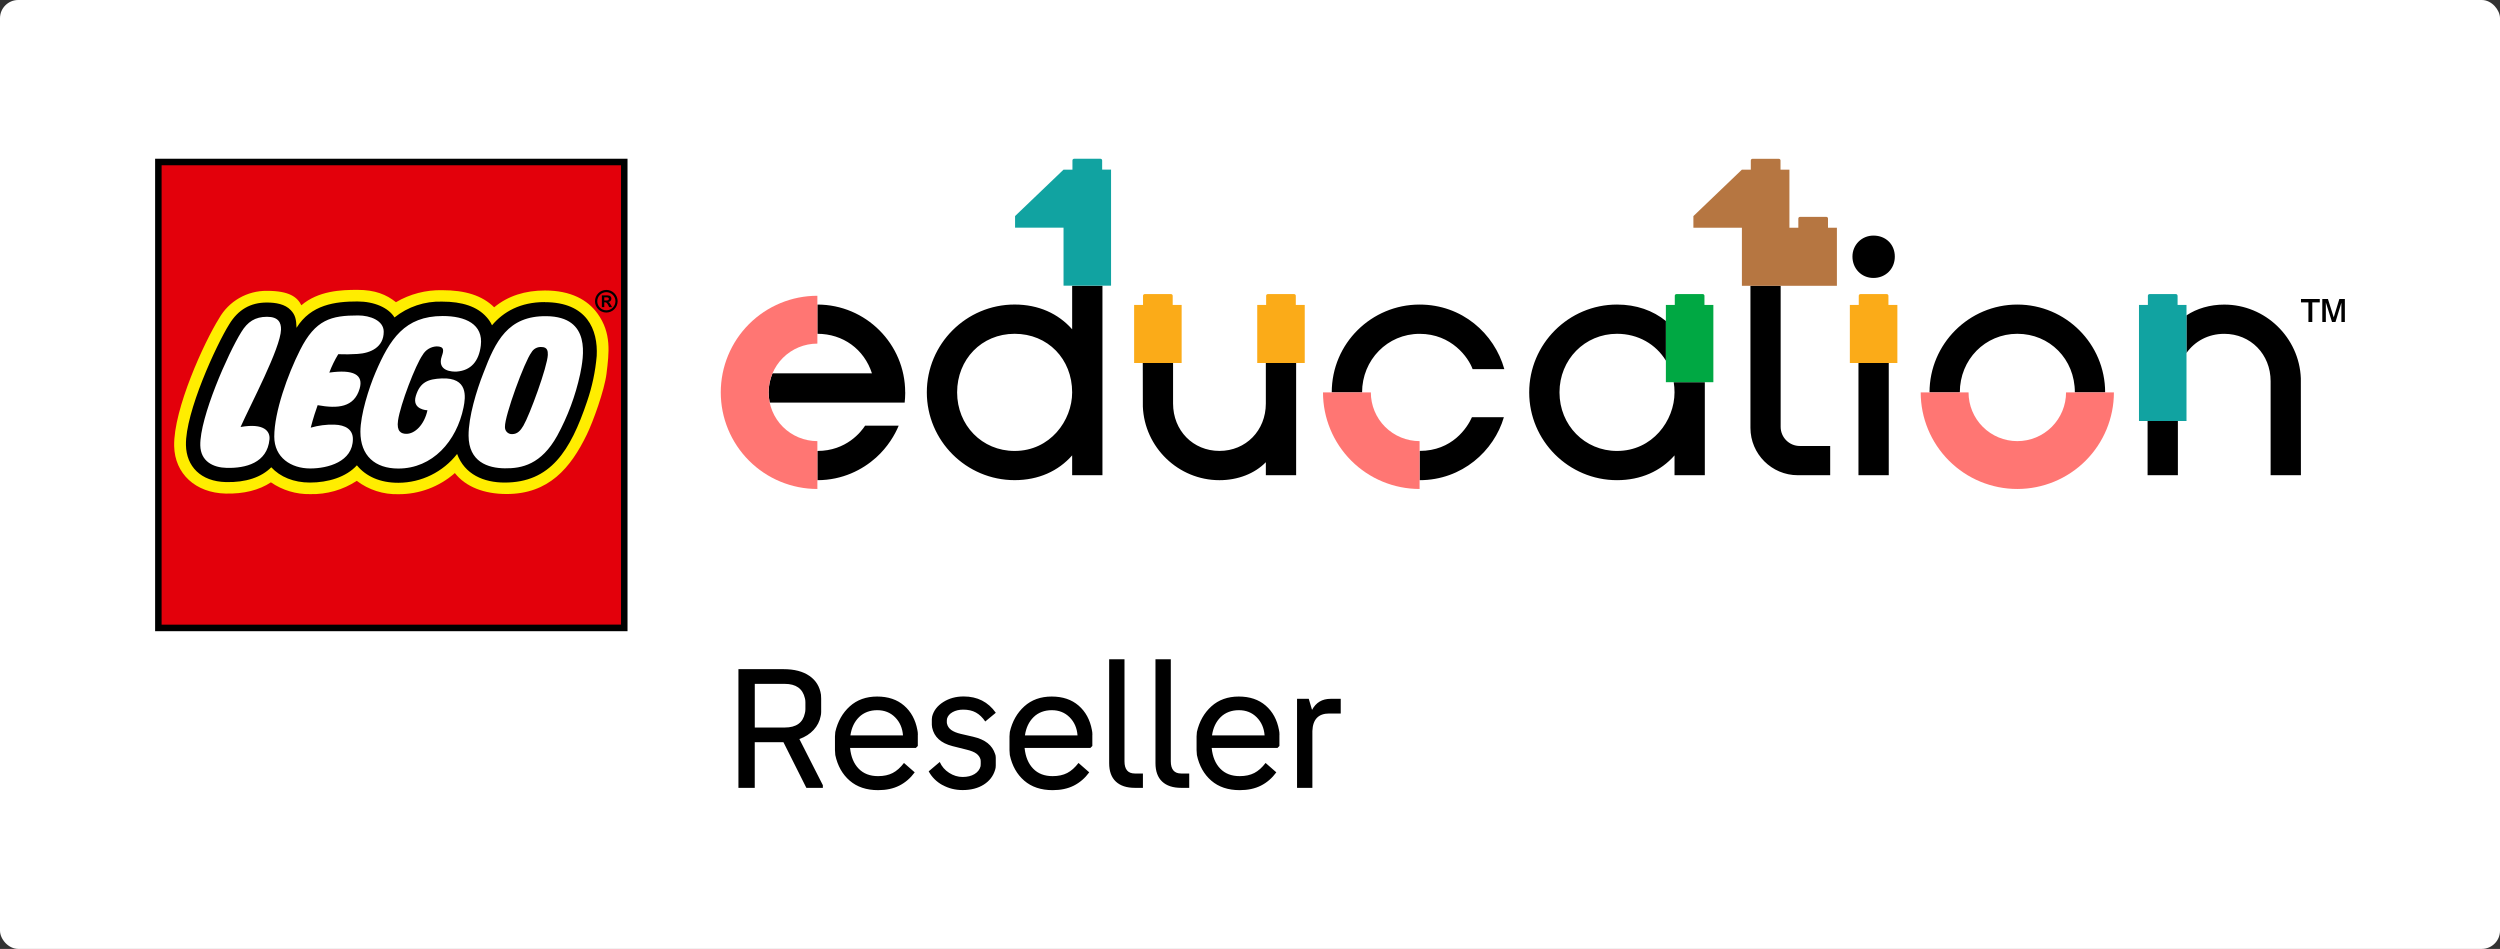 <svg xmlns="http://www.w3.org/2000/svg" id="b" viewBox="0 0 685 260"><rect x="0" y="0" width="685" height="260" fill="#333333" stroke="none"/><defs><style>.d{fill:#ff7673;}.e{fill:#fff;}.f{fill:#00a843;}.g{fill:#11a3a1;}.h{fill:#b67641;}.i{fill:#e3000b;}.j{fill:#fbab18;}.k{fill:#ffed00;}</style></defs><g id="c"><rect class="e" width="685" height="260" rx="5" ry="5"></rect><path d="M225.46,215.1v.77h-4.52l-6.28-12.51h-7.86v12.51h-4.47v-32.52h12.37c2.95,0,5.31.62,7.09,1.85s2.83,2.95,3.16,5.15c.03.24.05.6.05,1.08v3.66c0,.42-.05.8-.14,1.13-.27,1.42-.91,2.67-1.92,3.77-1.01,1.1-2.31,1.93-3.91,2.51l6.41,12.6ZM206.81,199.34h8.22c3.13,0,4.97-1.31,5.51-3.93.09-.33.14-.69.14-1.08v-1.94c0-.42-.05-.78-.14-1.08-.6-2.62-2.44-3.93-5.51-3.93h-8.22v11.97ZM251.48,201.33v3.07l-.54.54h-18.02c.24,2.41,1.02,4.3,2.35,5.67,1.32,1.37,3.1,2.05,5.33,2.05,1.57,0,2.9-.29,4-.86,1.1-.57,2.13-1.49,3.09-2.75l2.94,2.57c-1.17,1.6-2.58,2.81-4.22,3.64-1.64.83-3.58,1.24-5.8,1.24-3.19,0-5.79-.87-7.79-2.6-2-1.73-3.32-4.07-3.95-7.02-.06-.6-.09-1.05-.09-1.35v-3.75c0-.27.03-.68.09-1.22.66-2.89,1.99-5.23,3.97-7.02s4.49-2.69,7.5-2.69,5.47.83,7.38,2.48c1.91,1.66,3.12,3.88,3.64,6.68.09.39.14.83.14,1.31ZM235.38,196.49c-1.28,1.26-2.07,2.93-2.37,5.01h14.41c-.15-2.02-.87-3.67-2.17-4.97-1.29-1.29-2.92-1.94-4.88-1.94s-3.71.63-4.99,1.9ZM258.25,215.12c-1.66-.92-2.92-2.17-3.79-3.77l3.03-2.57c.54,1.23,1.4,2.23,2.57,2.98,1.17.75,2.41,1.13,3.7,1.13s2.38-.26,3.25-.79c.87-.53,1.43-1.24,1.67-2.15l.04-.63v-.68l-.04-.5c-.18-.66-.56-1.21-1.15-1.65-.59-.44-1.51-.81-2.78-1.11l-3.79-.95c-3.16-.81-5.01-2.5-5.55-5.06-.06-.3-.09-.56-.09-.77v-1.58c0-.18.03-.42.09-.72.42-1.6,1.43-2.91,3.03-3.93,1.6-1.02,3.46-1.54,5.6-1.54,3.76,0,6.7,1.49,8.81,4.47l-2.89,2.39c-.75-1.11-1.61-1.93-2.57-2.46-.96-.53-2.12-.79-3.48-.79-1.11,0-2.08.23-2.89.68-.81.45-1.33,1.05-1.54,1.81-.03.12-.05.29-.05.5v.41c0,.21.01.36.05.45.15.69.53,1.26,1.15,1.72.62.45,1.5.81,2.64,1.08l3.34.77c1.69.39,3.02.98,4,1.76.98.78,1.66,1.78,2.05,2.98.12.27.18.62.18,1.04v2.12c0,.45-.06.84-.18,1.17-.51,1.72-1.55,3.07-3.12,4.06-1.57.99-3.49,1.49-5.78,1.49-2.02,0-3.85-.46-5.51-1.38ZM299.3,201.33v3.07l-.54.54h-18.02c.24,2.41,1.02,4.3,2.35,5.67,1.32,1.37,3.1,2.05,5.33,2.05,1.57,0,2.9-.29,4-.86,1.1-.57,2.13-1.49,3.09-2.75l2.94,2.57c-1.17,1.6-2.58,2.81-4.22,3.64-1.64.83-3.58,1.24-5.8,1.24-3.19,0-5.79-.87-7.79-2.6-2-1.73-3.32-4.07-3.95-7.02-.06-.6-.09-1.05-.09-1.35v-3.75c0-.27.03-.68.09-1.22.66-2.89,1.99-5.23,3.97-7.02s4.49-2.69,7.5-2.69,5.47.83,7.38,2.48c1.91,1.66,3.12,3.88,3.64,6.68.09.39.14.83.14,1.31ZM283.2,196.49c-1.28,1.26-2.07,2.93-2.37,5.01h14.41c-.15-2.02-.87-3.67-2.17-4.97-1.29-1.29-2.92-1.94-4.88-1.94s-3.71.63-4.99,1.9ZM310.96,215.87c-2.26,0-4-.57-5.22-1.72-1.22-1.14-1.83-2.83-1.83-5.06v-28.45h4.2v27.96c0,2.23.95,3.34,2.84,3.34h2.21v3.93h-2.21ZM323.65,215.87c-2.26,0-4-.57-5.22-1.72-1.22-1.14-1.83-2.83-1.83-5.06v-28.45h4.2v27.96c0,2.23.95,3.34,2.84,3.34h2.21v3.93h-2.21ZM350.56,201.33v3.07l-.54.54h-18.02c.24,2.41,1.02,4.3,2.35,5.67,1.32,1.37,3.1,2.05,5.33,2.05,1.57,0,2.9-.29,4-.86s2.13-1.49,3.09-2.75l2.94,2.57c-1.17,1.6-2.58,2.81-4.22,3.64-1.64.83-3.58,1.24-5.8,1.24-3.19,0-5.79-.87-7.79-2.6-2-1.73-3.32-4.07-3.95-7.02-.06-.6-.09-1.05-.09-1.35v-3.75c0-.27.03-.68.09-1.22.66-2.89,1.99-5.23,3.97-7.02s4.49-2.69,7.5-2.69,5.47.83,7.38,2.48c1.91,1.66,3.12,3.88,3.64,6.68.09.39.14.83.14,1.31ZM334.46,196.49c-1.28,1.26-2.07,2.93-2.37,5.01h14.41c-.15-2.02-.88-3.67-2.17-4.97-1.29-1.29-2.92-1.94-4.88-1.94s-3.71.63-4.99,1.9ZM367.36,191.48v4.02h-3.16c-2.95,0-4.49,1.6-4.61,4.79v15.58h-4.2v-24.39h3.21l.9,3.03c1.08-2.02,2.77-3.03,5.06-3.03h2.8Z"></path><path class="e" d="M43.38,44.37v127.71h127.71V44.37H43.38Z"></path><path class="k" d="M43.38,44.37v127.71h127.71V44.37H43.38ZM162.59,97.45c-.36,4.18-1.23,8.29-2.59,12.25-4.49,13.34-9.7,21.61-21.76,21.61-3.55,0-9.85-.94-12.17-7.26l-.55-1.5-.99,1.25c-3.69,4.74-9.36,7.53-15.37,7.56-4.6.02-8.3-1.52-10.69-4.46l-.66-.81-.7.77c-2.56,2.82-7,4.44-12.21,4.44-4.09,0-7.61-1.39-9.93-3.91l-.63-.69-.66.67c-2.58,2.61-6.65,3.92-11.76,3.8-6.2-.15-9.97-3.61-10.1-9.26-.19-8.71,8.25-27.05,11.74-32.63,2.27-3.72,5.39-5.53,9.53-5.53,2.83,0,4.76.59,5.9,1.81,1.05,1.1,1.25,2.04,1.35,4.28l.12,2.9,1.53-2.47c3.7-5.97,9.84-6.79,15.92-6.79,4.23,0,7.92,1.55,9.4,3.96l.55.89.79-.67c3.53-2.8,7.94-4.26,12.45-4.13,5.34,0,9.22,1.33,11.54,3.95.56.59,1.02,1.28,1.36,2.03l.59,1.25.89-1.05c3.39-4.01,8.02-6.04,13.76-6.04,4.55,0,8,1.21,10.26,3.59,2.83,2.99,3.23,7.19,3.07,10.2h0Z"></path><path class="i" d="M43.38,44.37v127.71h127.71V44.37H43.38ZM166.19,102.35c-.58,4.65-3.72,13.26-5.39,16.7-4.47,9.22-10.46,16.31-21.99,16.31-6.16,0-11.22-1.97-14.18-5.74-4.27,3.77-9.78,5.83-15.49,5.79-4.1.11-8.12-1.18-11.39-3.66-3.77,2.48-8.22,3.75-12.74,3.64-3.84.08-7.61-1.05-10.78-3.23-3.22,2.14-7.45,3.2-12.4,3.08-8.25-.19-13.95-5.43-14.11-13.02-.22-10.09,8.28-28.56,12.29-34.96,2.67-4.75,7.73-7.65,13.18-7.57,6.09,0,8.29,1.74,9.38,3.95,4.69-3.99,10.92-4.22,15.35-4.22,4.89,0,7.96,1.3,10.57,3.38,3.83-2.25,8.22-3.39,12.67-3.29,6.3,0,10.98,1.46,14.24,4.69,3.81-3.17,8.57-4.61,13.91-4.61,7.06,0,11.7,2.55,14.42,6.34,3.85,5.35,3.16,10.73,2.45,16.43h0Z"></path><path d="M42.5,43.5v129.44h129.44V43.5H42.5ZM170.16,45.28v125.87H44.28V45.28h125.87Z"></path><path d="M165.57,82.34v-.88h.6c.44,0,.66.15.66.43,0,.22-.15.44-.59.44h-.67ZM167.71,84.16l-.37-.65c-.32-.57-.41-.65-.69-.75v-.02c.49-.01.87-.41.87-.9,0-.51-.32-.9-1.01-.9h-1.6v3.21h.66v-1.32h.12c.28,0,.4.03.53.16.17.19.32.4.44.63l.26.53h.8,0ZM166.13,80.05c1.37,0,2.5,1.11,2.5,2.48s-1.11,2.5-2.48,2.5-2.5-1.11-2.5-2.48h0c0-1.38,1.11-2.49,2.48-2.5h0ZM166.13,79.44c-1.71,0-3.1,1.39-3.1,3.1,0,1.71,1.39,3.1,3.1,3.1,1.71,0,3.09-1.39,3.1-3.1,0-1.71-1.38-3.1-3.09-3.1h-.02,0Z"></path><path d="M149.25,82.77c-6.69,0-11.31,2.65-14.44,6.36-.38-.82-.88-1.58-1.49-2.24-2.56-2.9-6.68-4.25-12.21-4.25-4.72-.14-9.33,1.4-13.02,4.34-1.62-2.64-5.49-4.38-10.16-4.38-6.09,0-12.74.86-16.68,7.22-.09-2.28-.3-3.5-1.59-4.85-1.56-1.65-4.09-2.08-6.55-2.08-4.49,0-7.86,1.96-10.29,5.95-3.53,5.63-12.07,24.15-11.87,33.12.12,5.79,4.01,9.97,10.97,10.13,5.44.13,9.7-1.32,12.41-4.06,2.43,2.64,6.15,4.19,10.59,4.19,4.95,0,9.93-1.48,12.87-4.73,2.48,3.05,6.38,4.81,11.39,4.79,6.28-.03,12.2-2.95,16.07-7.9,2.06,5.61,7.3,7.84,13.01,7.84,12.52,0,18.02-8.61,22.6-22.22,1.39-4.04,2.27-8.23,2.64-12.48.38-7.16-2.65-14.73-14.23-14.73h-.02ZM65.94,116.99c6.48-1.13,8.11,1.22,7.9,3.39-.61,6.49-6.57,7.95-11.74,7.82-3.75-.09-7.12-1.81-7.22-6.16-.16-7.62,7.6-25.24,11.26-31.09,1.69-2.77,3.75-4.15,7.03-4.15,3.11,0,3.88,1.6,3.83,3.51-.13,5.1-8.38,20.61-11.08,26.68h0ZM87.04,111.01c-.43,1.16-1.24,3.59-1.9,6.17,2.1-.61,4.27-.89,6.45-.83,3.11.08,5.1,1.37,5.1,3.94,0,6.24-6.9,8.07-11.68,8.07-5.25,0-9.86-2.99-9.86-8.73,0-6.73,3.65-16.95,7.08-23.74,4.2-8.35,8.5-9.46,15.91-9.46,3.26,0,7,1.39,7,4.46,0,4.26-3.61,5.88-7.18,6.09-1.76.12-3.52.14-5.28.07-.97,1.6-1.8,3.29-2.45,5.04,6.62-.93,9.43.57,8.31,4.4-1.51,5.17-6,5.52-11.49,4.53ZM119.62,94.91c-1.59.08-3.04.97-3.83,2.36-1.92,2.69-6.08,13.5-6.73,17.94-.44,3.04.87,3.66,2.3,3.66,2.3,0,4.88-2.43,5.76-6.45,0,0-4.38-.11-3.17-3.99,1.17-3.77,3.4-4.58,7.09-4.74,7.27-.3,6.55,5.07,5.97,7.93-1.89,9.3-8.51,16.76-17.87,16.76-6.41,0-10.39-3.54-10.39-10.08,0-4.66,2.31-11.97,4.14-16.24,3.9-9.11,7.98-15.47,18.4-15.47,6.25,0,11.18,2.24,10.45,8.1-.53,4.29-2.68,6.82-6.59,7.12-1.1.08-5.56-.03-4.08-4.26.52-1.48.73-2.64-1.47-2.64h0ZM158.94,102.59c-1.27,5.87-3.39,11.53-6.26,16.8-4.38,7.89-9.71,8.99-14.36,8.93-4.65-.05-9.89-1.77-9.93-8.95-.03-5.15,2.19-12.42,4.08-17.19,3.29-8.64,6.65-15.68,17.26-15.55,12.39.15,10.18,11.16,9.22,15.95h0ZM150.11,97.19c-.13,3.31-4.98,16.53-6.7,19.45-.75,1.27-1.59,2.31-3.1,2.31-1.03.04-1.91-.76-1.95-1.8v-.21c-.1-2.98,5.38-17.95,7.25-20.37.56-1.01,1.67-1.59,2.82-1.48,1.55.01,1.71,1.13,1.67,2.1h0Z"></path><path d="M313.12,99.46h8.3v11.1c0,7.41,5.46,12.99,12.71,12.99s12.71-5.59,12.71-12.99v-11.1h8.3v30.75h-8.3v-3.57c-3.02,3.11-7.64,4.93-12.71,4.93-11.26,0-20.55-9-20.99-20.19l-.02-11.92ZM576.81,107.51c0-13.27-10.8-24.06-24.06-24.06s-24.06,10.8-24.06,24.06h8.3c0-9,6.93-16.05,15.76-16.05s15.76,6.9,15.76,16.05h8.3ZM517.52,99.46h-8.3v30.75h8.3v-30.75ZM487.9,116.96v-38.67h-8.28v38.95c0,7.15,5.82,12.97,12.97,12.97h8.88v-8.01h-8.33c-2.89,0-5.24-2.35-5.24-5.24h0ZM513.33,64.55c-3.23,0-5.76,2.53-5.76,5.76s2.42,5.85,5.76,5.85,5.85-2.51,5.85-5.85-2.46-5.76-5.85-5.76ZM293.77,78.29v11.94c-3.79-4.31-9.24-6.79-15.76-6.79-13.27,0-24.06,10.8-24.06,24.06s10.8,24.06,24.06,24.06c6.53,0,11.98-2.48,15.76-6.79v5.43h8.3v-51.91h-8.3ZM278.01,123.56c-8.96,0-15.76-7.05-15.76-16.05s6.66-16.05,15.76-16.05,15.76,6.9,15.76,16.05c0,7.72-6.03,16.05-15.76,16.05ZM388.97,131.57c11.64,0,20.41-8.03,23.09-17.25h-8.75c-1.27,2.87-5.39,9.23-14.34,9.23v8.01ZM364.9,107.51c0-13.48,10.94-24.06,24.06-24.06,11.64,0,20.48,7.9,23.23,17.7h-8.69c-1.13-3.16-5.74-9.68-14.53-9.68s-15.76,7.13-15.76,16.05h-8.3ZM636.31,88.22v-6.3h1.54l1.59,5.03,1.54-5.03h1.51v6.3h-.95v-5.28l-1.62,5.28h-.95l-1.69-5.36v5.36h-.97ZM632.51,88.22v-5.36h-2.04v-.94h5.15v.94h-2.05v5.36h-1.06ZM458.82,107.51c0,7.72-6.03,16.05-15.76,16.05-8.84,0-15.76-7.05-15.76-16.05s6.93-16.05,15.76-16.05c5.79,0,10.67,2.87,13.4,7.36v-10.86c-3.56-2.89-8.13-4.51-13.4-4.51-13.27,0-24.06,10.8-24.06,24.06s10.8,24.06,24.06,24.06c6.53,0,11.98-2.48,15.76-6.79v5.43h8.3v-25.49h-8.52c.14.9.22,1.83.22,2.78h0ZM630.45,130.22l-.02-26.57c-.44-11.18-9.73-20.19-20.99-20.19-3.89,0-7.52,1.07-10.36,2.97v10.31c2.27-3.23,5.98-5.27,10.36-5.27,7.24,0,12.71,5.59,12.71,12.99v25.75h8.3ZM596.74,115.36h-8.3v14.85h8.3v-14.85ZM248.02,107.51c0-13.27-10.8-24.06-24.06-24.06v8.01c7.04,0,12.82,4.23,14.95,10.83h-27.24c-.69,1.64-1.06,3.41-1.06,5.22,0,.95.11,1.88.3,2.8h36.97c.07-.67.16-1.76.16-2.8ZM240.04,125.38c3.22-2.89,5.21-6.33,6.2-8.75h-9.2c-1.05,1.62-5.09,6.93-13.08,6.93v8.01c6.87,0,12.37-2.86,16.08-6.19h0Z"></path><path class="e" d="M291.04,90.6h0s-.01-.01-.01-.01c0,0,0,0,.01.01Z"></path><path class="f" d="M456.45,104.73v-21.17h2.44v-2.52c0-.26.21-.46.46-.46h7.21c.26,0,.46.21.46.46v2.52h2.44v21.17h-13.02Z"></path><path class="d" d="M375.61,107.51h-13.11c0,7.02,2.79,13.75,7.75,18.72,4.96,4.96,11.7,7.75,18.72,7.75v-13.11c-3.54,0-6.94-1.41-9.45-3.91-2.51-2.51-3.91-5.9-3.91-9.45h0Z"></path><path class="d" d="M566.1,107.51c0,3.54-1.41,6.94-3.91,9.45-2.51,2.51-5.9,3.91-9.45,3.91s-6.94-1.41-9.45-3.91c-2.51-2.51-3.91-5.9-3.91-9.45h-13.11c0,7.02,2.79,13.75,7.75,18.72,4.96,4.96,11.7,7.75,18.72,7.75s13.75-2.79,18.72-7.75c4.96-4.96,7.75-11.7,7.75-18.72h-13.11,0Z"></path><path class="j" d="M517.43,83.56v-2.52c0-.26-.21-.46-.46-.46h-7.21c-.26,0-.46.21-.46.46v2.52h-2.44v15.9h13.02v-15.9h-2.44Z"></path><path class="g" d="M596.65,81.04c0-.26-.2-.46-.46-.46h-7.21c-.26,0-.46.21-.46.46v2.52h-2.44v31.8h13.02v-31.8h-2.44v-2.52Z"></path><path class="j" d="M355.05,83.56v-2.52c0-.26-.21-.46-.46-.46h-7.21c-.26,0-.46.21-.46.46v2.52h-2.44v15.9h13.02v-15.9h-2.44Z"></path><path class="j" d="M321.32,83.56v-2.52c0-.26-.21-.46-.46-.46h-7.21c-.26,0-.46.21-.46.46v2.52h-2.44v15.9h13.02v-15.9h-2.44Z"></path><path class="h" d="M477.28,78.29v-15.9h-13.29v-3.18l13.28-12.72h2.45v-2.52c0-.26.21-.46.46-.46h7.22c.26,0,.46.21.46.46v2.52h2.44v15.91h2.44v-2.52c0-.26.21-.46.46-.46h7.21c.26,0,.46.21.46.46v2.52h2.44v15.9h-26.04Z"></path><path class="g" d="M301.99,46.48v-2.52c0-.26-.21-.46-.46-.46h-7.22c-.26,0-.46.21-.46.46v2.52h-2.44l-13.28,12.72v3.18h13.28v15.9h13.02v-31.81h-2.44Z"></path><path class="e" d="M291.04,90.6h0s-.01-.01-.01-.01c0,0,0,0,.01.01Z"></path><path class="d" d="M223.96,94.15v-13.11c-7.02,0-13.75,2.79-18.72,7.75-4.96,4.96-7.75,11.7-7.75,18.72s2.79,13.75,7.75,18.72c4.96,4.96,11.7,7.75,18.72,7.75v-13.11c-3.54,0-6.94-1.41-9.45-3.91-2.51-2.51-3.91-5.9-3.91-9.45s1.41-6.94,3.91-9.45c2.51-2.51,5.9-3.91,9.45-3.91h0Z"></path></g></svg>